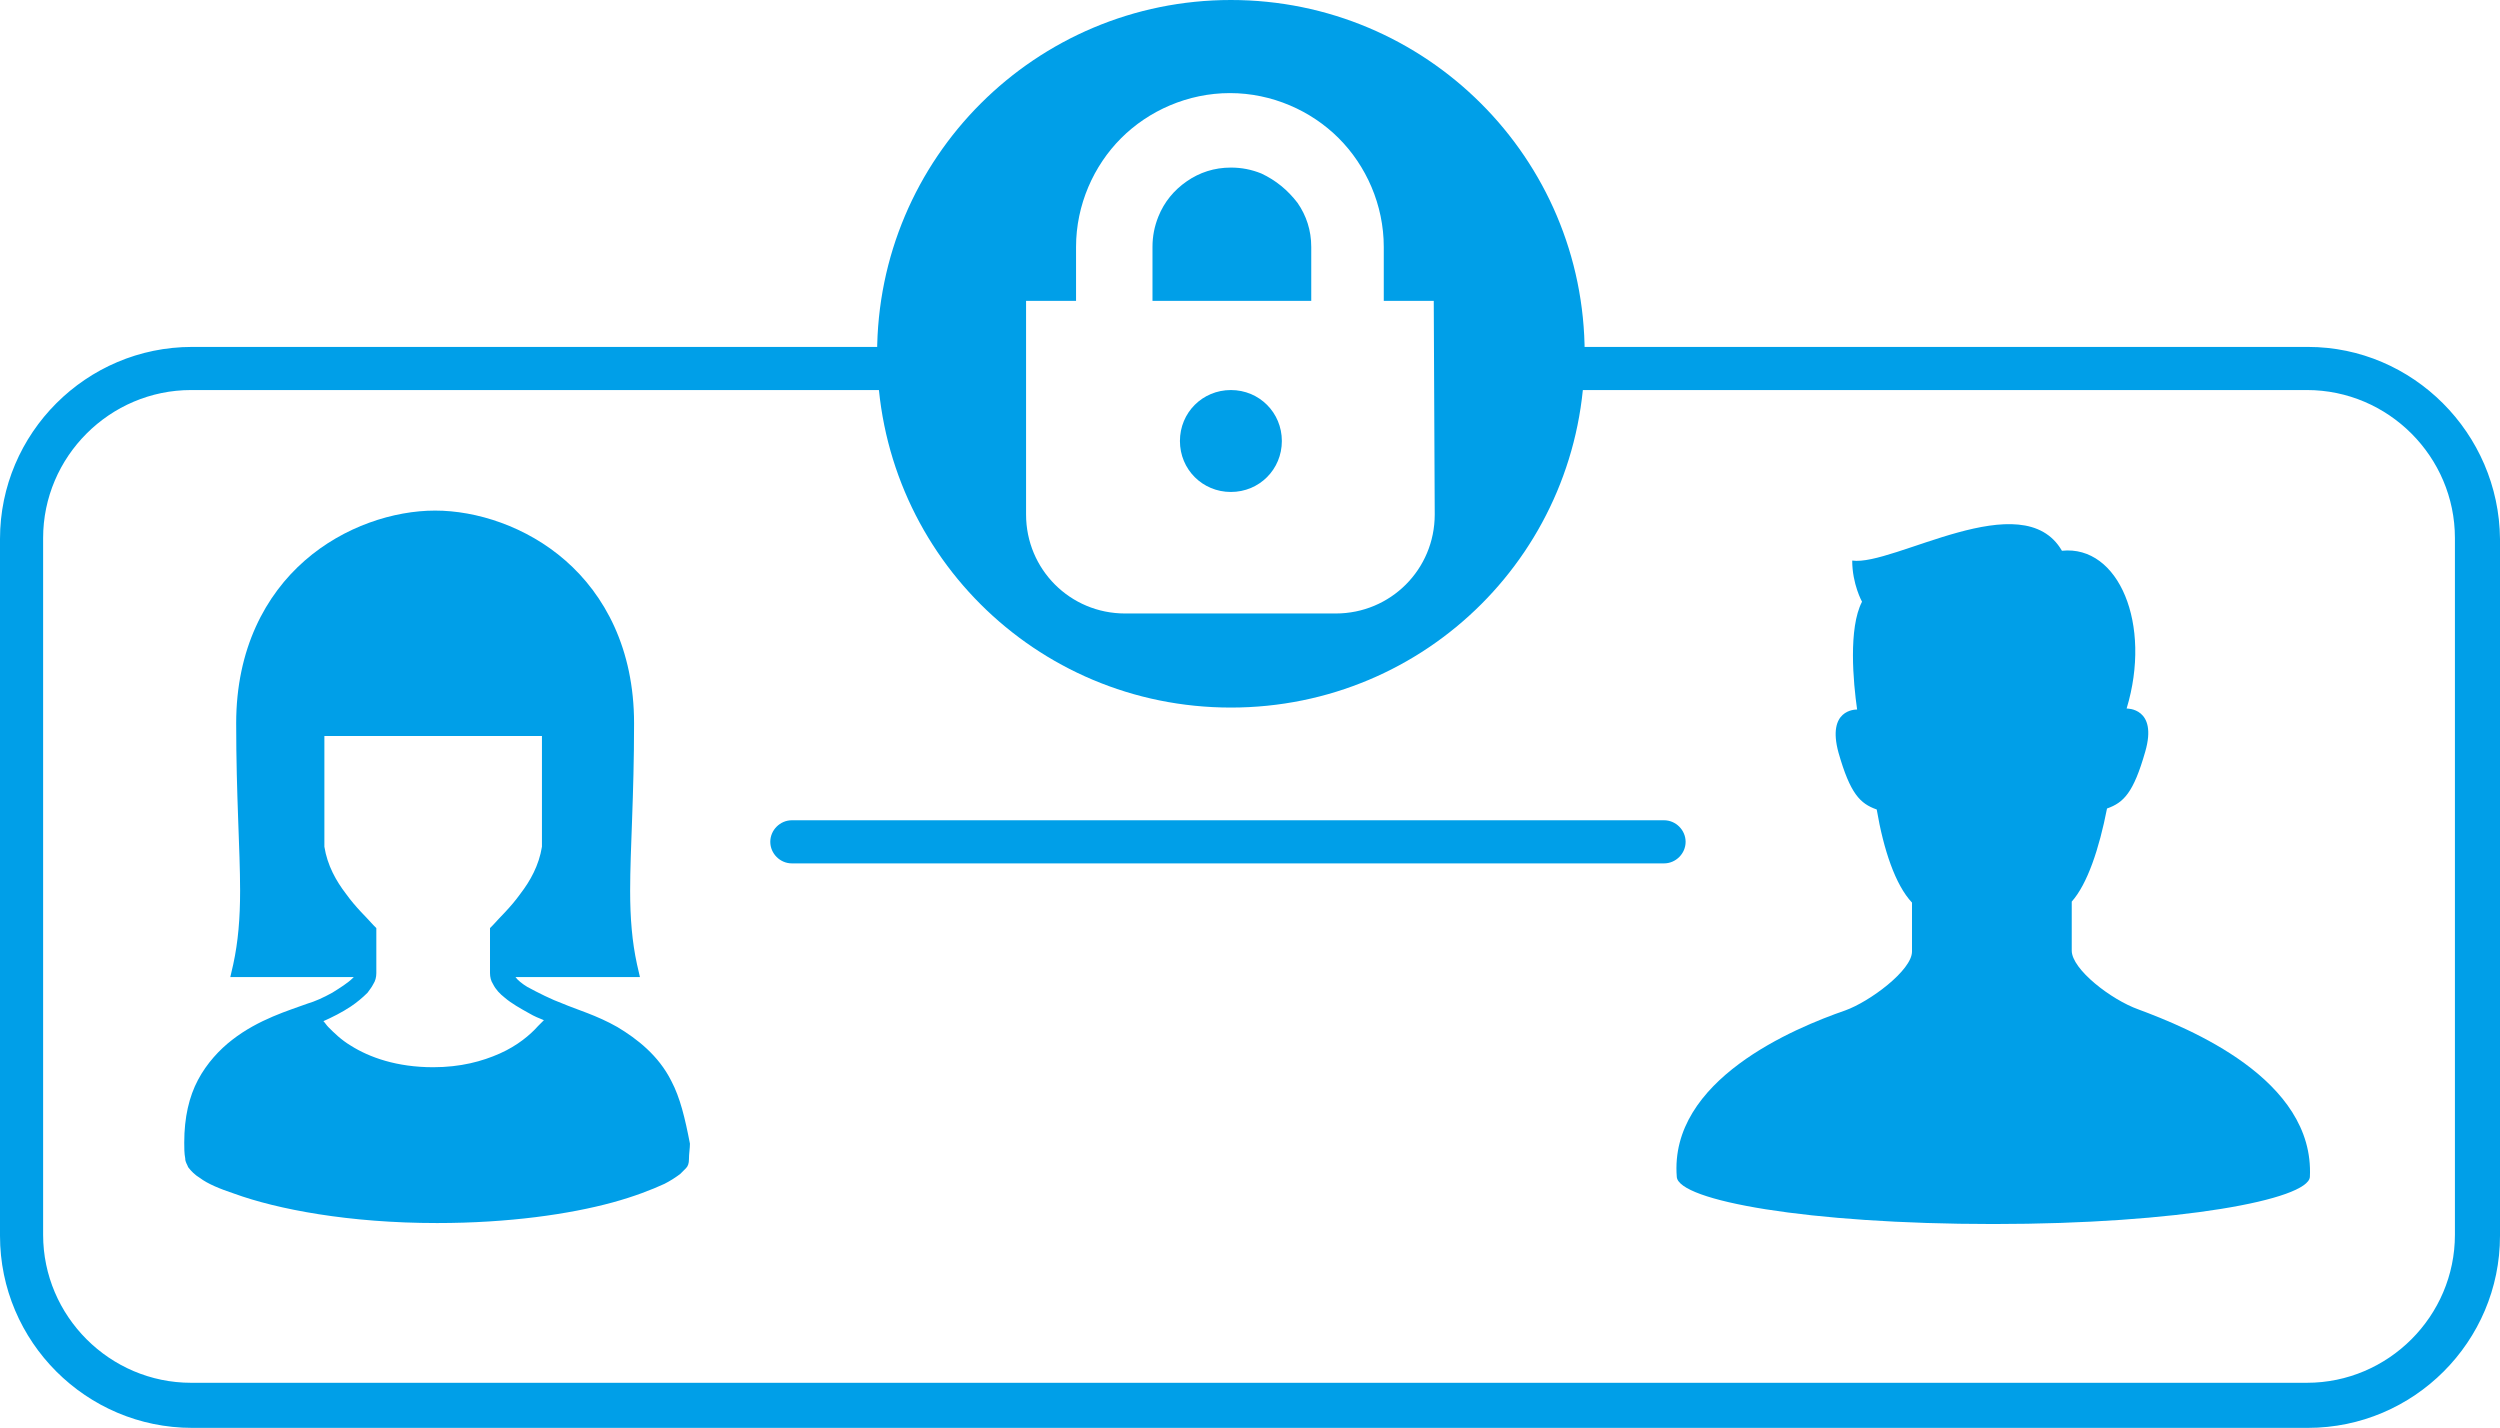 <?xml version="1.0" encoding="utf-8"?>
<!-- Generator: Adobe Illustrator 22.1.0, SVG Export Plug-In . SVG Version: 6.00 Build 0)  -->
<svg version="1.1" id="レイヤー_1" xmlns="http://www.w3.org/2000/svg" xmlns:xlink="http://www.w3.org/1999/xlink" x="0px"
	 y="0px" viewBox="0 0 255.1 145.7" style="enable-background:new 0 0 255.1 145.7;" xml:space="preserve">
<style type="text/css">
	.st0{fill:#009FE8;}
</style>
<g>
	<g>
		<path class="st0" d="M218.2,103c-2.8-1-6.8-4.1-6.8-6c0-1.3,0-2.8,0-5c1.6-1.8,2.8-5.4,3.6-9.5c1.7-0.6,2.7-1.6,3.9-5.8
			c1.3-4.5-1.9-4.4-1.9-4.4c2.6-8.6-0.8-16.7-6.6-16.1c-4-6.9-17.2,1.6-21.4,1c0,2.4,1,4.2,1,4.2c-1.4,2.7-0.9,8.2-0.5,11
			c-0.2,0-3.1,0-1.9,4.4c1.2,4.2,2.2,5.2,3.9,5.8c0.7,4.1,1.9,7.7,3.6,9.5c0,2.1,0,3.7,0,5c0,1.9-4.3,5.1-6.8,6
			c-5.2,1.8-18,7.1-17.2,17c0.2,2.4,13.3,4.8,32.3,4.8s32.1-2.5,32.3-4.8C236.2,110.1,223.3,104.9,218.2,103z"/>
	</g>
	<g>
		<path class="st0" d="M68.5,110.3c-1.3-2.6-3.5-4.3-5.5-5.5c-2.1-1.2-4.2-1.8-5.6-2.4c-1.1-0.4-2.5-1.1-3.6-1.7
			c-0.5-0.3-1-0.7-1.2-1l0,0c0.6,0,1.4,0,2.4,0c2.2,0,5.3,0,8.9,0h1.4L65,98.4c-0.5-2.3-0.7-4.7-0.7-7.5c0-4.3,0.4-9.6,0.4-17.1
			c0-7.6-3-13.1-7-16.6s-9.1-5.1-13.3-5.1s-9.3,1.6-13.3,5.1c-4,3.5-7,9-7,16.6l0,0l0,0c0,7.5,0.4,12.8,0.4,17.1
			c0,2.8-0.2,5.2-0.7,7.5l-0.3,1.3h1.4c5.2,0,9.3,0,11.2,0L36,99.8c-0.5,0.5-1.3,1-2.1,1.5c-0.9,0.5-1.8,0.9-2.5,1.1
			c-1.9,0.7-5,1.6-7.7,3.7c-1.3,1-2.6,2.4-3.5,4.1s-1.4,3.8-1.4,6.4c0,0.5,0,1.1,0.1,1.6c0,0.4,0.2,0.6,0.3,0.9
			c0.3,0.4,0.7,0.8,1.2,1.1c0.8,0.6,2,1.1,3.5,1.6c4.4,1.6,11.7,3,20.7,3c7.3,0,13.5-0.9,17.9-2.1c2.2-0.6,4-1.3,5.3-1.9
			c0.6-0.3,1.2-0.7,1.6-1c0.2-0.2,0.4-0.4,0.6-0.6c0.2-0.2,0.3-0.5,0.3-0.9c0-0.6,0.1-1.1,0.1-1.6C69.9,114.1,69.4,112,68.5,110.3z
			 M54.9,104.7c-0.8,0.9-2.1,2-3.9,2.8c-1.8,0.8-4,1.4-6.8,1.4c-3.7,0-6.5-1-8.4-2.2c-1-0.6-1.7-1.3-2.3-1.9
			c-0.2-0.2-0.3-0.4-0.5-0.6c0.9-0.4,1.9-0.9,2.8-1.5c0.6-0.4,1.2-0.9,1.7-1.4c0.2-0.3,0.4-0.5,0.6-0.9c0.2-0.3,0.3-0.7,0.3-1.1
			c0-1.1,0-2.4,0-4.2v-0.4l-0.3-0.3c-0.7-0.8-1.8-1.8-2.8-3.2c-1-1.3-1.9-2.9-2.2-4.8V75.1h22.2v11.3c-0.3,1.9-1.2,3.5-2.2,4.8
			c-1,1.4-2.1,2.4-2.8,3.2L50,94.7v0.4c0,1.8,0,3.1,0,4.2c0,0.4,0.1,0.8,0.3,1.1c0.3,0.6,0.7,1,1.2,1.4c0.7,0.6,1.6,1.1,2.5,1.6
			c0.5,0.3,1,0.5,1.5,0.7C55.3,104.3,55.1,104.5,54.9,104.7z"/>
	</g>
	<path class="st0" d="M169.8,88.1h-89c-1.2,0-2.2-1-2.2-2.2s1-2.2,2.2-2.2h89c1.2,0,2.2,1,2.2,2.2C172,87.1,171,88.1,169.8,88.1z"/>
	<path class="st0" d="M235.5,35.4H160c0.6,1.4,0.6,3,0.3,4.4h75.1c8.3,0,15.1,6.8,15.1,15.1V126c0,8.3-6.8,15.1-15.1,15.1H19.5
		c-8.3,0-15.1-6.8-15.1-15.1V54.9c0-8.3,6.8-15.1,15.1-15.1h72.4c-0.3-1.5-0.2-3.1,0.4-4.4H19.6C8.8,35.4,0,44.2,0,55v71.1
		c0,10.8,8.8,19.6,19.6,19.6h215.9c10.8,0,19.6-8.8,19.6-19.6V55C255,44.2,246.2,35.4,235.5,35.4z"/>
	<g>
		<path class="st0" d="M125.6,39.8c-2.9,0-5.2,2.3-5.2,5.2s2.3,5.2,5.2,5.2c2.9,0,5.2-2.3,5.2-5.2S128.5,39.8,125.6,39.8z"/>
		<path class="st0" d="M128.7,17.7c-1-0.4-2-0.6-3.1-0.6c-1.7,0-3.2,0.5-4.5,1.4s-2.3,2.1-2.9,3.6c-0.4,1-0.6,2-0.6,3.1v5.5h16.2
			v-5.5c0-1.7-0.5-3.2-1.4-4.5C131.4,19.4,130.2,18.4,128.7,17.7z"/>
		<path class="st0" d="M125.6,0c-19.9,0-36.1,16.1-36.1,36.1s16.1,36.1,36.1,36.1s36.1-16.1,36.1-36.1S145.5,0,125.6,0z M146.4,52.5
			c0,5.6-4.5,10.1-10.1,10.1h-21.5c-5.6,0-10.1-4.5-10.1-10.1V30.7h5.1v-5.5c0-4.3,1.8-8.3,4.6-11.1s6.8-4.6,11.1-4.6
			c4.3,0,8.3,1.8,11.1,4.6s4.6,6.8,4.6,11.1v5.5h5.1L146.4,52.5L146.4,52.5z"/>
	</g>
</g>
</svg>
